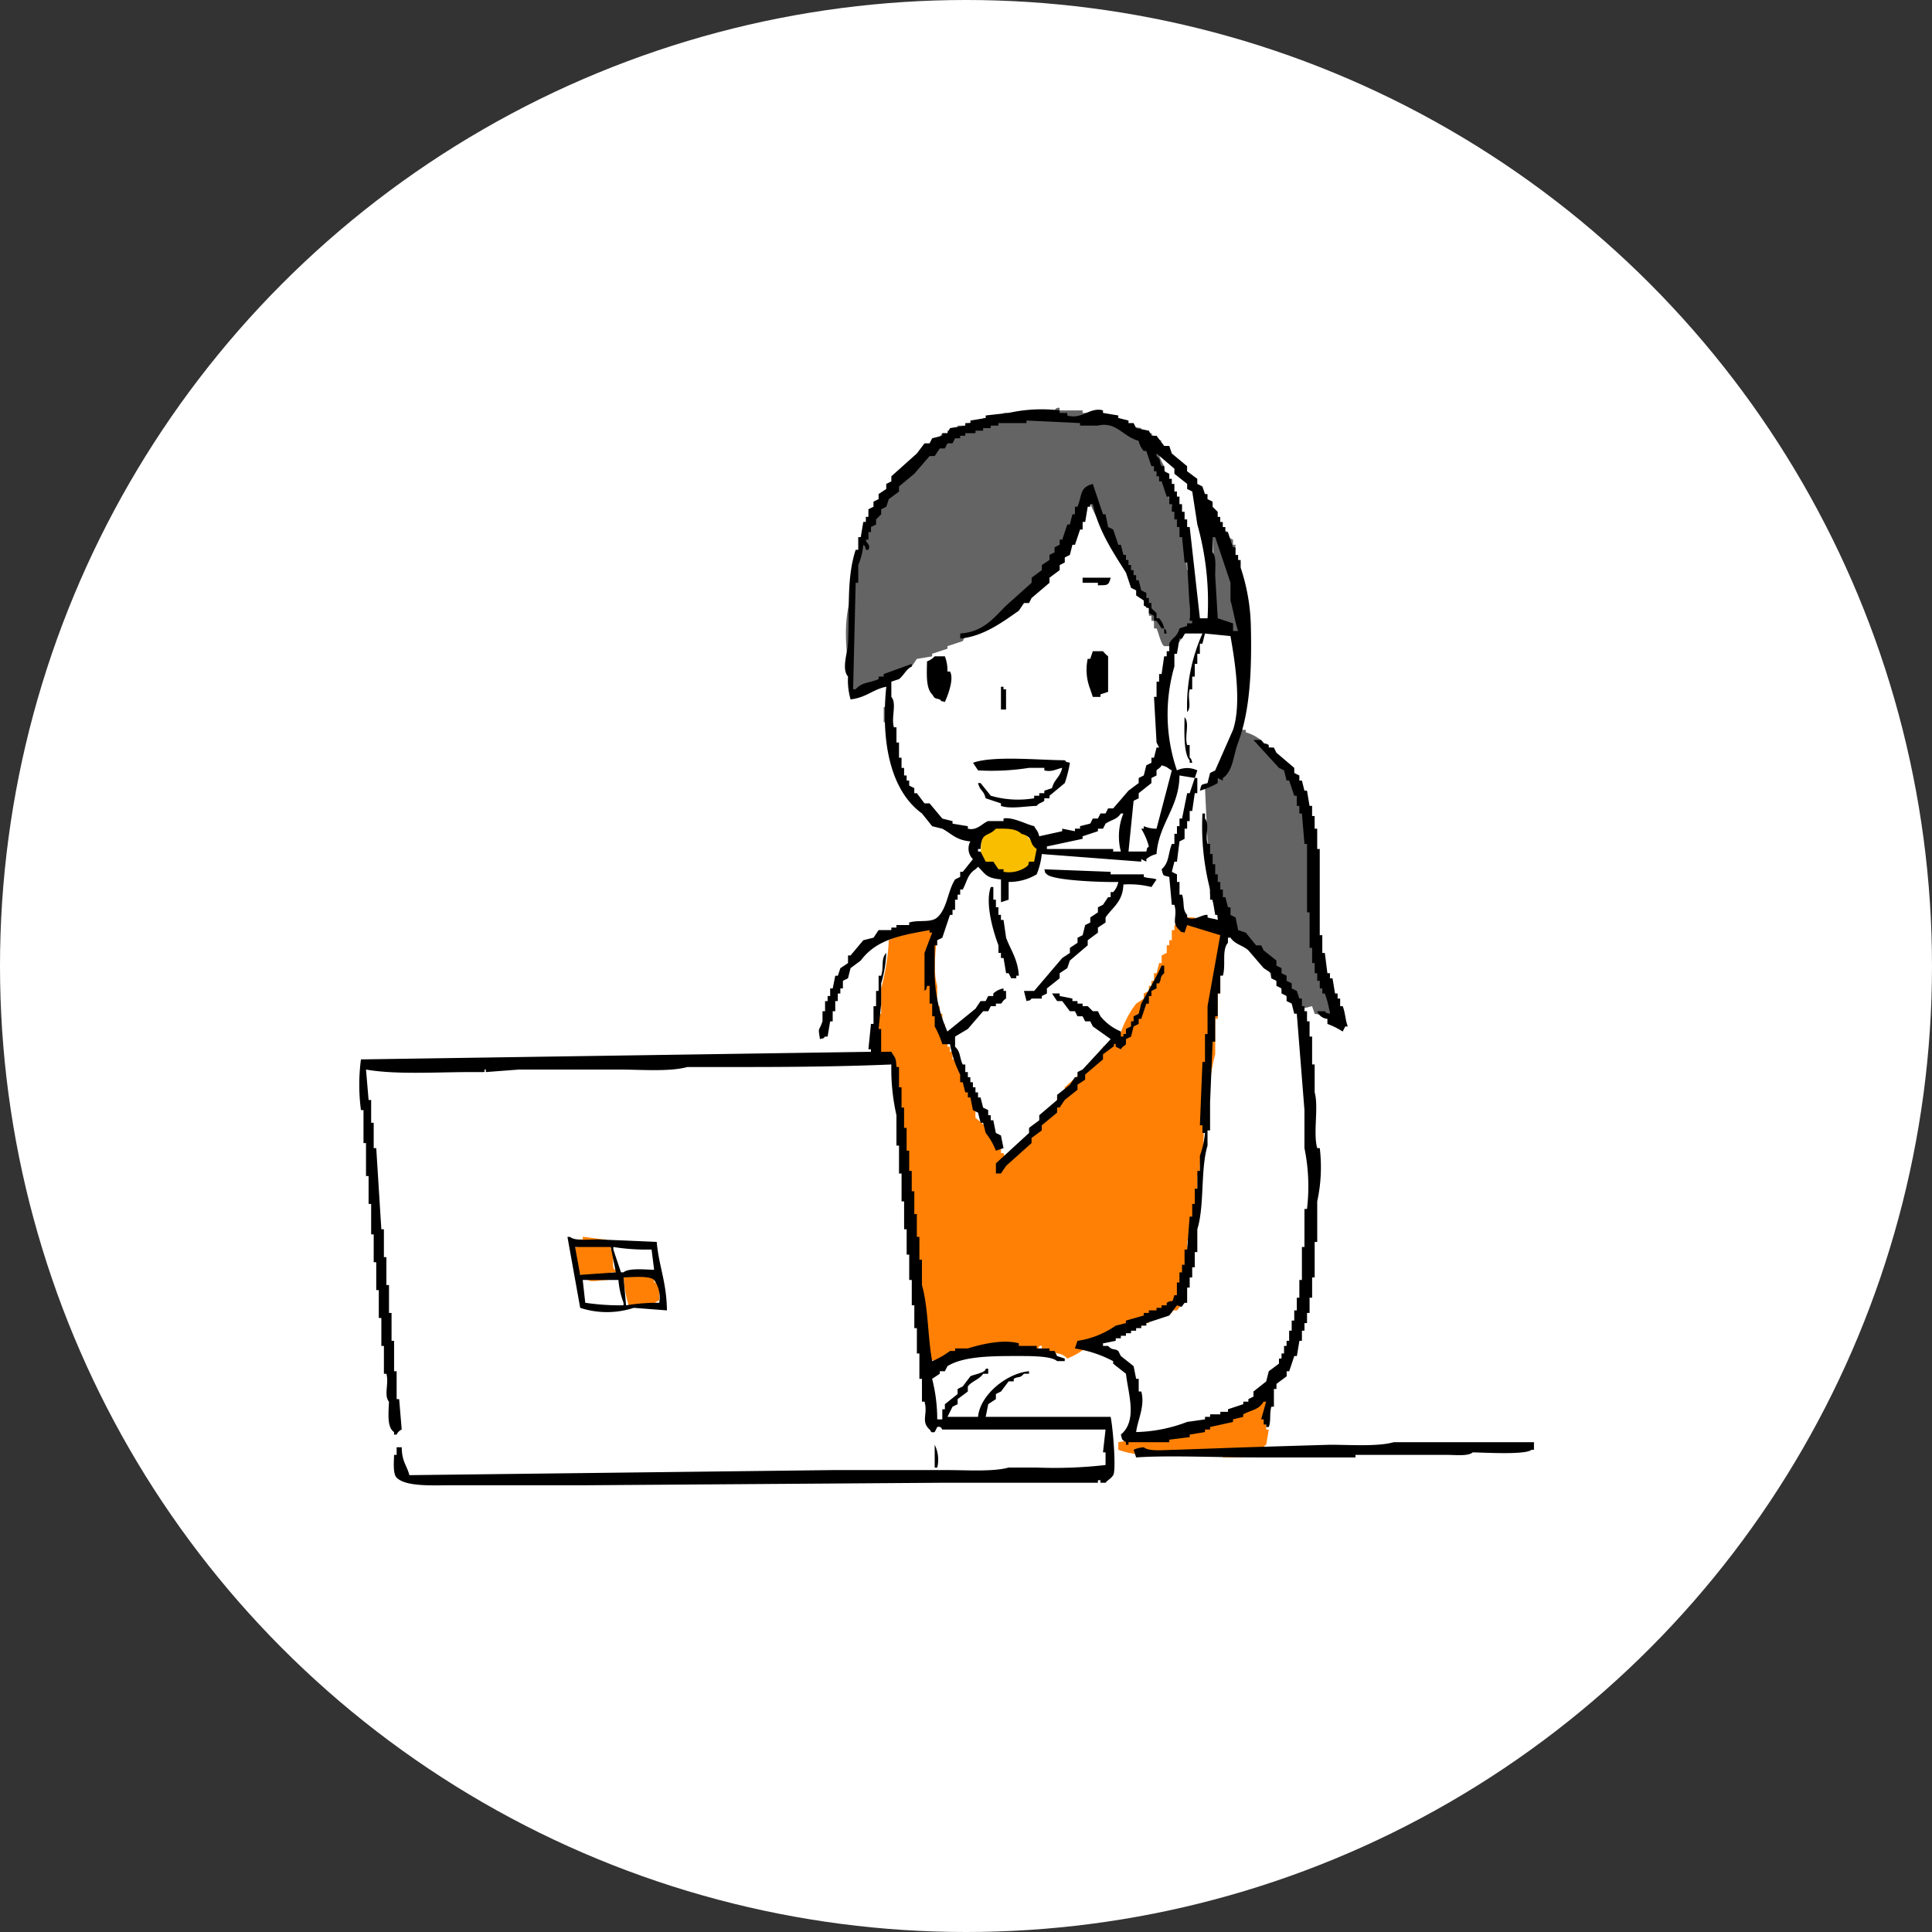 <svg xmlns="http://www.w3.org/2000/svg" width="199" height="199" viewBox="0 0 199 199"><rect x="0" y="0" width="199" height="199" fill="#333333" stroke="none"/><defs><clipPath id="a"><path fill="none" d="M0 0h121v111H0z"/></clipPath></defs><circle cx="99.5" cy="99.5" r="99.5" fill="#fff"/><g clip-path="url(#a)" fill-rule="evenodd" transform="translate(37 42)"><path d="M64.791 47.536l.525.783a4.488 4.488 0 002.364.261v-.261h.525v-.261h.788V47.8c.435-.333.651-.705 1.051-1.045v-2.091c-.212-.376-.666-.025-1.051-.261l-.525-.784a7.391 7.391 0 00-3.152-.522v.261l-1.051.261c-.254 1.329-.451 2.829.263 3.917z" fill="#fabe00"/><path d="M53.76 66.86c.264-.028.553-.531 1.051-.261v.261c.841.839.282 2.419.525 3.917v.261h.264v2.872h.262v3.39h.263v2.35h.263V82h.262v2.089c.466 1.607.579 3.851 1.051 5.484v2.877h.263v2.35h.263v2.611c.055.128.354.024.525.783l1.313-.261v-.261h1.575v-.261h2.889v-.261h4.2c.076.019.07.389.525.261v-.261h.525c.175-.088.129-.619.525-.522v.261h.525v.261c.918.347 1.5.105 2.1.784a7.676 7.676 0 001.839-1.044h.532v-.261h.525v-.262l1.576-.522v-.261h.788v-.261l1.313-.261V94.8h.526v-.261h.788v-.261h.525v-.261l2.364-.784v-.261h.525c.134-.082.208-.362.525-.522a3.574 3.574 0 00.263-1.828.7.7 0 01-.263-.784h.263v-1.827h.263v-2.089c.39-1.347.666-3.127 1.051-4.439v-2.35h.263v-1.306h.262l.263-6.006c.442-1.536.606-3.687 1.051-5.223v-3.655h.263v-2.612h.263v-2.089h.263l.263-4.178a12.483 12.483 0 00-3.152-.522V52.5c-.673-.007-1.533-.1-1.839.261v.522h-.262v.517h-.27v1.045h-.26v.522h-.263v.783l-.525.261v.789h-.262l-.263 1.045h-.263v.783H81.6v.522h-.263v.522l-.525.261v.522l-.788.522a10.108 10.108 0 00-1.839 3.917h-1.049v.261l-.525.261v.522l-.525.261-1.051 1.301-2.364 2.089v.522l-.788.522v.522l-1.051.783v.522l-.525.261v.522l-.525.261v.522l-2.1 1.828c-.4.437-.21.661-.788 1.045v.261h-.264l-.263-.784H66.1v-.516h-.263v-.522h-.263v-.522h-.263v-.522l-1.839-1.567V71.56h-.263l-.262-1.045h-.257l-.788-2.35h-.262l-.263-1.044h-.263v-.784h-.263v-.522h-.262v-.784h-.263v-1.566h-.263V62.42H59.8v-.784h-.263v-2.088c-.519-1.8-.051-4.04 0-6.006a10.792 10.792 0 00-4.991 1.306 22.5 22.5 0 01-.788 4.961v2.611H53.5v2.872h-.263l-.263 1.045.788.261zM23.554 89.839c.344.252 1.155.032 2.1 0l.263-.783h.525v-.261c-.594.031-.093-1.637-.262-2.089h-.263v-.522c-.054-.089-.377-.268-.525-.522-.672-.007-2.193-.29-2.364-.261v.261H22.5v.783h-.262c-.057 1.939.113 2.747 1.313 3.395M29.858 92.712a3.489 3.489 0 011.051-.783V90.1h-.526v-.784a10.31 10.31 0 00-3.152.261 12.32 12.32 0 00.525 2.873l2.1.261M88.693 104.2l-1.051.261v.261h-.525l-.263.522h-1.313v.261h-1.05v.261h-1.314v.261h-3.414v.261l-1.576.261v.783c3.248 1.19 6.988.025 10.506 0l.263.783h2.1l.263-.522h1.051v-.261h.53c.117-.071.233-.366.525-.522l.263-1.567h-.263v-1.303h.263v-1.828h-.263c-.176-.108-.013-.384-.525-.261l-.263.522h-.788v.261h-.529l-.263.522-1.051.261v.261l-1.313.261z" fill="#ff8005"/><path d="M51.921 29v-.261h.525v-.261h.525v-.261l3.152-1.045v-.261l.788-.261.525-.783 1.576-.261v-.266l1.576-.522v-.261l1.576-.522.263-.522 1.313-.261v-.262l.788-.261.263-.522h.525v-.261l.788-.261.263-.522h.525l1.576-1.828h.525l1.313-1.567.525-.261v-.522l.525-.261.263-1.045h.263v-.522h.263l.525-1.567h.263v-.783h.267v-.522h.262L74.51 9.15h.525a14.562 14.562 0 001.838 3.656l.525 1.567.525.261v.522l1.314 1.044v.522h.263v.522h.263v.784h.263v.522h.263v.522h.263l.525 1.567h.263v.784h.26v.522h.263v.784h.263c.219.444.44 1.609.788 1.828h.525c.157.1.031.416.525.261l1.313-1.828h.523l.263-1.306h-.525v-2.35h.262a5.411 5.411 0 01-.263-1.044v-1.568h-.263l-.263-3.656h-.262v-.783h-.263V11.5h-.263v-.784h-.262v-.522H83.7v-.783h-.26l-.525-3.395a5.756 5.756 0 01-.788-2.35c.524-.157.226.036.525-.261l-.788-.261-.264-.523-1.05-.261V2.1l-1.576-.261v-.262h-.788v-.261H77.4v-.261h-.525V.794h-1.052V.532H74.51V.271h-2.364V.01c-.437-.07-.46.247-.525.261h-2.89v.261h-2.364v.262h-1.313v.261h-.788v.261h-.788v.261h-.788v.261h-1.05V2.1l-1.051.261v.261h-.525l-.788 1.045h-.526l-.525.783-1.839 1.566v.522l-.525.261v.522l-.525.261-.263 1.045-.525.261v.522c-.108.162-.351.2-.525.522H53.5l-.525 2.089-.788.522-.263 1.567h-.263v.522H51.4v.783h-.263v1.306h-.267l-.262 2.873c-.916 3.139-.334 6.7.262 9.662.592-.076.689-.025 1.051-.261M84.491 5.494v.522h.263c-.158-.521.036-.225-.263-.522M86.329 9.672h.263v.522h.262v1.045h.263v.522h.263v1.045h.262v.783h.263l.525 9.14h1.051v.261c1.052.28 1.1 1.014 1.051 2.35h.262c.641-1.733.175-4.761-.262-6.267v-1.567h-.263v-1.828h-.263l.263-1.567h-.263v-.522l-.525-.261v-.522l-.525-.261c-.308-.473.006-.592-.525-1.044v-.261h-.788l-.525-1.567-.525-.261v-.523h-.263l-.263-1.306-.525-.261c-.308-.49 0-.586-.525-1.045v-.261h-.263a9.658 9.658 0 001.313 2.611l.263 1.044M54.023 30.824v1.567h.263v.261h.262l-.262-1.044.262-.784zM90.532 33.174a8.981 8.981 0 01-1.576 3.917v.522l-1.313.783-.263.784h-.263l.525 10.967a18.553 18.553 0 011.051 3.653l.788.261v.261h.788v.261c.654.457.673.512 1.839.522l.263.784h.262v.522l.525.261.263 1.045h.263l.263 1.044.525.261c.742 1.1 1.156 2.243 2.627 2.611v.267l1.051-.261.262.784 1.576.261c-.009-2.3-.861-2.987-1.313-4.7l.263-.522h-.263V55.37h-.263v-2.089h-.262l-.263-8.617h-.263v-2.35l-1.314-4.44-.788-.522-.263-1.044-1.051-.783-.261-.525h-.525l-.263-.522a4.387 4.387 0 00-1.839-1.045v-.261z" fill="#646464"/><path d="M47.981 64.77h.263l.262-1.567h.263v-1.044h.263v-1.044h.262v-.783h.263v-.522h.263v-.784l.525-.261.263-1.044 1.051-.784c1.6-2.138 3.963-2.577 7.092-3.134v.261h.263l-.788 2.089v3.917c.294-.3.112 0 .263-.522h.263v1.828h.263v1.306h.262v1.045a9.935 9.935 0 01.788 1.828h.788a11.239 11.239 0 001.047 3.133v.783h.263l.263 1.045h.263v.522h.263l.262 1.306.526.261.26 1.044h.263l.263 1.044a6.782 6.782 0 011.051 1.828l.788-.261-.265-1.305-.525-.261-.263-1.306h-.263v-.522h-.263v-.522l-.525-.261L64 71.038h-.262v-.522h-.263v-.522h-.263v-.522h-.262v-.522h-.26v-.522h-.263v-.783h-.263c-.355-.74-.2-1.292-.788-1.828V64.77l1.313-.783 1.576-1.828h.525l.263-.522h.525v-.261h.522c.152-.1.2-.356.525-.522v-.784h-.263v-.261a2.125 2.125 0 00-1.051.522v.261h-.525l-.262.522H64l-.525.784-2.889 2.35a15.2 15.2 0 01-1.314-6.528v-2.35h.263v-.522l.525-.261.788-2.35h.263v-.522h.263V50.67h.263v-.522h.263v-.522h.263c.47-.873.487-1.559 1.313-2.089l.263-.261c.809.793.81 1.155 2.364 1.306v2.35l.788-.261v-1.829a5.488 5.488 0 002.889-.784 7.456 7.456 0 00.525-2.089l10.244.783v-.261l.525.261v-.261a2.429 2.429 0 011.051-.522c.217-3.119 2.343-4.793 2.364-8.095l1.576.261.263-.784a2.431 2.431 0 00-2.1 0 17.742 17.742 0 01-.262-10.706V25.34h.262l.263-1.567h.263l.263-.522h1.839a18.252 18.252 0 00-1.576 8.1c.5-.543.006-1.492.263-2.35h.257V27.69h.262v-1.306h.263V25.34h.263V24.3h.262l.263-1.044 2.627.261c.427 2.4 1.174 6.963.263 9.662l-1.839 4.178-.525.261-.262 1.044c-.715.2-.6.062-.788.783a8.91 8.91 0 001.838-.783v-.522l.525.261v-.261c1.06-.7 1.083-2.353 1.576-3.656 1.22-3.228 1.423-7.413 1.313-12.012a20.424 20.424 0 00-1.051-6.006v-.783h-.262v-.522h-.263v-.784h-.263l-.525-1.567h-.263v-.522h-.263v-.522h-.263v-.522h-.263v-.522L87.9 10.2v-.528l-.525-.261v-.522h-.263l-.263-.784-.525-.261v-.522l-1.051-.783v-.523L83.7 4.71l-.263-.783h-.525l-.788-1.044H81.6l-.263-.522-1.311-.261-.263-.522h-.525v-.262l-1.051-.261V.794L76.611.532V.271c-1.356-.384-2.155.985-3.677.522V.532h-.788V.271a15.628 15.628 0 00-5.253.261l-2.364.262v.261l-1.576.261v.261h-.525v.261l-1.577.262-.262.522h-.525v.261l-1.051.261-.263.522h-.525l-.788 1.044-2.627 2.351v.522l-.525.261v.522l-.788.522v.522l-.525.261v.522l-.525.261v.783h-.263v.522h-.263l-.262 1.567H51.4v1.306h-.263c-.939 2.838-.628 6.062-.788 9.662-.04.893-.695 2.617 0 3.395a6.977 6.977 0 00.263 2.35c1.613-.181 2.275-1.023 3.677-1.306-.554 5.477.329 10.623 3.677 13.057l1.047 1.31 1.051.261c.986.533 1.4 1.17 2.889 1.306a1.517 1.517 0 00.262 1.828l-1.05 1.305H61.9v.522l-.525.261c-.773 1.211-.8 2.991-1.839 3.917-.678.581-1.892.219-2.889.522v.261h-1.311v.261h-.526v.256H53.5l-.525.784-1.051.261-1.313 1.567h-.263v.788l-.788.522-.263.783h-.262l-.263 1.306h-.263v.784h-.262v.522h-.263v1.045h-.263V63.2c-.4 1.135-.468.5-.263 1.828.524-.157.226.036.525-.261m39.922-51.439h.263l1.576 4.7v1.828c.261.893.482 2.291.788 3.134h-.525v-.783l-1.576-.522-.263-4.439c0-.832.132-1.908-.263-2.35zM69.519 46.753h-.525c-.158.521.036.225-.263.522a3.141 3.141 0 01-2.364.522v-.261h-.525l-.525-.784h-.788L64 45.708h-.262v-.261H64c.09-1.82.747-1.189 1.576-2.089 1.118-.02 2.092-.026 2.626.522 1.391.381.644.909 1.576 1.567l-.263 1.306m8.931-1.044h-.788v-.261h-6.825v-.261l3.677-.787v-.261l1.576-.522v-.261h.525l.263-.522c.656-.432 1.145-.4 1.576-1.044h.262a6.212 6.212 0 00-.262 3.917m5.25-8.355l-1.576 6.006a3.348 3.348 0 01-1.313-.261v.261h-.263a6.959 6.959 0 01.788 1.828c-.294.3-.112 0-.263.522h-1.835l.525-5.223.525-.261V39.7l1.312-1.042v-.522l.525-.261v-.522c.109-.163.35-.2.525-.522.637.16.578.276 1.051.522M82.127 4.71l1.839 1.567V6.8l1.313 1.044v.522l.525.261.525 3.395a29.589 29.589 0 011.051 9.662h-.788l-1.051-9.4h-.263V11.5h-.263v-.784h-.263v-.783h-.263V9.15h-.263v-.522h-.262v-.784H83.7v-.522h-.26V6.8l-.525-.261v-.523h-.263c-.3-.536-.006-.582-.525-1.044zM62.69 43.358V43.1l-1.576-.261v-.261l-1.051-.261-1.313-1.57h-.525l-.788-1.047h-.262v-.52l-.526-.261V38.4h-.262v-.522h-.263v-.784h-.263v-1.048H55.6V34.48h-.263v-1.567h-.263c-.3-1.039.322-2.447-.263-3.133v-1.568l.788-.261c.5-.387.7-.978 1.313-1.306v-.261l-2.889 1.044v.261H53.5v.261c-.976.435-1.671.27-2.364 1.044h-.263l.263-10.967h.264V16.2a6.9 6.9 0 00.525-2.089c.294.3.112 0 .263.522h.263c.278-.544-.3-.746-.263-1.045h.263v-.783h.262v-.522l.525-.261V11.5l.525-.522v-.522l.525-.261.263-.783 1.049-.784v-.523L57.174 6.8l1.576-1.828h.525l.525-.784h.525l.263-.522h.525l.263-.522h.524v-.261h.525v-.262h1.051V2.36h.788V2.1h.788v-.262h.788v-.261h2.889v-.261l5.516.261v.261h1.839c1.885-.458 2.582 1.145 4.2 1.567a2.215 2.215 0 00.525 1.044h.262l.529 1.567h.263v.522h.263v.522h.263v.522h.262l.525 1.567h.263v.783h.261v.784h.263v.784h.262v.783h.263v1.044h.263l.263 2.611h.263l.263 4.7v1.306h.26v.261h-.525v.261l-.788.261c-.25.938-.735.888-1.051 1.567v.784h-.263v.522h-.263l-.263 1.828h-.257v.784h-.263v1.567h-.263l.263 4.7.263.521h-.263l-.263 1.045H81.6v.522l-.525.261-.262 1.045-.525.261v.522l-1.051.783-1.576 1.828h-.525l-.263.522h-.525l-.263.522h-.525l-.263.522-1.051.261v.261h-.525v.261l-1.313-.261v.261l-2.364.522c-.162-.633-.277-.574-.525-1.045-.752-.153-2.243-.982-3.152-.783v.261h-1.576c-.583.194-1.155 1.035-2.1.783"/><path d="M68.469 20.117h.525l.263-.522 1.843-1.567v-.522l1.05-.783V16.2l.525-.261v-.522l.525-.261.263-1.045h.263l.525-1.567h.263v-.784h.262l.263-1.567h.261v-.26h.262c.566 2.7 2.136 5.029 3.415 7.051l.523 1.566.526.261v.522l.788.522v.522l.525.261v.522l.525.261v.522h.262l.525.784h.262a2.216 2.216 0 00-.525-1.045h-.263v-.522l-.525-.522v-.522h-.263v-.522h-.263v-.522l-.525-.261-.263-1.045h-.262v-.522h-.263v-.522H79.5V16.2h-.262v-.522h-.263v-.522h-.263l-.262-1.045h-.263l-.525-1.567-.525-.261-.263-1.306h-.263L75.56 7.844c-1.394.389-1.077 1.131-1.576 2.35h-.263v.784h-.263l-.258 1.044h-.263l-.525 1.567h-.263v.522l-.525.261v.522l-.525.261v.522l-.788.522v.522l-1.051.783v.522l-2.626 2.35c-1.265 1.257-2.348 2.727-4.728 2.873v.522c2.4-.214 4.445-1.755 6.041-2.873l.525-.783"/><path d="M74.51 18.028h1.576v.261c1-.026 1.1.052 1.313-.784H74.51zM83.177 23.251c-.158-.521.036-.225-.263-.522v.522zM76.611 25.079H75.56l-.262.784h-.263A5.464 5.464 0 0075.3 29l.262.784h.788v-.261l.788-.261V25.6a3.175 3.175 0 01-.525-.522M60.589 27.168a4.073 4.073 0 00-.263-1.567h-1.05a1.968 1.968 0 01-.788.522c-.029 1.3-.128 2.76.525 3.395.3.439.159.364.788.522.3.292 0 .111.525.261.142-.3 1.018-2.312.525-3.134zM66.1 28.735v2.35h.525V29h-.263v-.261zM85.8 36.568c-.095-.528-.263-.522-.263-.522V34.74h-.262c-.282-.977.294-2.238-.263-2.872-.024 1.391-.113 3.755.525 4.439v.261zM95.26 37.352l.263 1.045h.263l.525 1.567h.262v1.045h.263v.784h.264l.263 3.134h.263v7.05h.263v3.656h.262V57.2h.263v1.045h.263v.783h.262v.784h.261v.522h.263a10.592 10.592 0 01.525 2.089c-.524-.157-.226.036-.525-.261h-.788a1.225 1.225 0 001.051.783v.522a7.753 7.753 0 011.576.784l.262-.522h.263c-.253-.63-.249-1.39-.525-2.089h-.263v-.784h-.263v-.522h-.263l-.263-1.567h-.263v-.522h-.263l-.263-2.089H99.2v-1.831h-.263v-8.878h-.262v-2.089h-.263v-1.306h-.263v-1.044h-.262l-.263-1.567h-.263L97.1 38.4h-.263v-.522l-.525-.261v-.522l-1.839-1.567-.264-.528h-.525v-.261c-.576-.355-.37.114-.788-.522h-.788l2.627 2.873.525.261M68.994 37.091h1.576v.261c.8.2 1.272-.163 1.839-.261-.242 1.031-.806 1.14-1.051 2.089l-.788.261v.259h-.525v.261h-.526v.261a9.936 9.936 0 01-4.465-.261L64 38.658h-.263c.245.894.559.672.788 1.567l1.576.522v.261c.942.347 2.6.021 3.677 0 .278-.338.462-.271.788-.522v-.261h.534v-.261l1.576-1.306a12.9 12.9 0 00.526-2.089c-.525-.157-.226.036-.526-.261-2.642-.013-7.4-.493-9.456.261l.525.783a24.724 24.724 0 005.253-.261M85.279 39.7l-.525 2.611h-.263v.789h-.263v.783h-.263v1.045H83.7c-.417 1.1-.253 1.893-1.051 2.611.2.71.062.594.788.783l.262 2.873h.263c.369 1.243-.383 1.8.525 2.611.3.293 0 .111.525.261l.263-.784 3.414 1.045-1.309 7.309v2.872h-.263v2.873h-.262l-.263 6.528h.263v.783h.262a9.2 9.2 0 01-.525 2.35v1.567h-.263v1.828h-.263v1.567H85.8v1.306h-.263l-.262 3.395h-.263v1.567h-.263v.783h-.263V90.1h-.263v1.306h-.263c-.286 1.021-.078.348-.788.784v.261h-.525v.261h-.525v.261h-.788v.261h-.525v.266l-1.839.522v.261l-1.051.261a9.168 9.168 0 01-3.94 1.567l-.263.784a12.558 12.558 0 013.94 1.306v.261l1.319 1.038c.24 2.09 1.214 4.818-.525 6.267.169.618.074.489.525.784v.261h.263v-.261h4.2v-.261l2.1-.261v-.261l1.576-.261v-.261h.525v-.261l2.364-.522v-.263l1.05-.261v-.261c.93-.492 1.568-.437 2.1-1.306h.263L92.9 104.2h.263v.522h.263v.261h.263c.251-.672.046-1.346.263-2.089h.263v-1.828h.262v-.522l1.051-.784v-.52h.263l.525-1.567h.263l.263-1.567h.258v-1.044h.263v-.783h.262v-1.045h.263v-1.567h.263v-2.089h.262v-3.656h.263v-4.178a16.456 16.456 0 00.263-5.484h-.263c-.443-1.587.17-4.2-.263-5.745v-2.872h-.262V64.77h-.263V63.2h-.263v-1.041h-.262v-.522H97.1v-.784h-.263l-.263-.783-.525-.261v-.522l-.525-.261V58.5L95 58.242v-.522l-.525-.261v-.522l-1.313-1.044-.262-.523h-.525l-1.055-1.306-.788-.261-.263-1.303-.525-.261v-.783h-.263l-.262-1.045h-.263v-.783h-.263v-.784h-.262v-.783h-.263v-1.047h-.263v-1.045h-.263v-1.044h-.262c-.279-.919.251-2.011-.263-2.611v-.522h-.262a26.1 26.1 0 00.788 7.834v1.044h.263l.263 1.567h.263v.522c-.4-.153-.521-.1-1.051-.261v-.261c-.513-.1-1.345.676-2.1.261v-.261c-.535-.567-.248-1.253-.525-2.089h-.263v-1.306h-.263v-.783l-.53-.259.263-1.045h.263l.263-2.089.525-.261v-1.047h.263v-.783h.262V41.53h.261l.263-1.828h.263v-1.567h-.263l-.522 1.565zm3.677 18.8c.34-1.151-.14-2.616.525-3.395v-.522h.263c.462.693 1.237.767 1.839 1.306l1.576 1.828.788.522v.522l.525.261v.522l.525.261v.522l.525.261v.522l.525.261.263 1.045h.263l.788 9.923v3.921a19.55 19.55 0 01.262 6.267h-.262v3.917H97.1v3.395h-.263v1.828h-.263v1.306h-.264v1.045h-.263v1.044h-.262v1.045h-.263v.522h-.262v.783H95v.522h-.263v.522l-1.051.784-.263 1.045-1.313 1.044v.522l-.525.261v.261h-.525v.261l-1.576.522v.261h-.788v.261h-1.053v.261h-.525v.261l-1.838.261a15.623 15.623 0 01-5.253 1.044c.124-1.166.948-2.7.525-4.178h-.263v-1.306h-.263l-.263-1.306-1.313-1.042-.263-.522c-.438-.3-.593-.012-1.05-.522h-.525v-.261l1.313-.261v-.261h.525v-.261h.525v-.261h.525v-.261h.525V94.8h.525v-.261h.525v-.261l2.365-.778.788-1.045c.628.174.35.291.788-.261h.263v-1.571h.262v-1.045h.259v-1.044h.263v-1.567h.263v-2.35c.758-2.453.312-6.126 1.051-8.618v-1.567h.263V71.56l.263-6.267h.263v-2.612h.263v-2.35h.262V58.5zM77.4 49.886v.522h-.263l-.525.784-.525.261v.522l-.787.525v.522l-.525.261-.262 1.045-.525.261v.522l-.788.522v.522l-.788.522-2.893 3.393h-1.05l.263 1.045c.524-.157.226.036.525-.261h1.051v-.261l.525-.261v-.522l1.313-1.045v-.522l.788-.522.263-.784 1.839-1.567v-.522l1.051-.783v-.522l.788-.522V52.5c.733-1.072 1.774-1.6 1.838-3.395a9.237 9.237 0 012.889.261l.525-.783c-.417-.163-.769-.085-1.313-.261v-.261H77.4V47.8l-6.829-.261c.158.521-.036.225.263.522.675.642 5.736.824 7.354.784a2.1 2.1 0 01-.525 1.044zM66.367 56.676l.263 1.567h.262l.263.522h.525V58.5h.263c-.106-1.716-.857-2.664-1.313-3.917l-.263-1.828H66.1v-.522h-.262v-.784h-.258v-.779h-.263v-1.306h-.262c-.612 1.669.247 4.583.788 6.006v.783h.257v.522z"/><path d="M.441 72.343v3.395H.7v3.395h.266v2.873h.263v3.134h.263v2.872h.262v2.873h.263v2.872h.263v2.873h.263v2.87H2.8c.278.981-.286 2.234.263 2.873-.042 1.225-.214 2.639.525 3.134v.261h.263a1.043 1.043 0 01.525-.522l-.263-3.134h-.258V99.24h-.263v-3.134H3.33v-2.872h-.263v-2.872H2.8v-2.873h-.258v-2.872h-.263l-.525-8.356h-.263v-2.612h-.262V71.3H.966L.7 68.165c2.979.529 7.091.275 10.506.261h1.576c.363-.077-.106-.309.262-.261v.261l3.415-.261h10.247c2.262 0 5.272.249 7.092-.261h6.566c4.79 0 10.072-.069 14.446-.261a21.6 21.6 0 00.525 5.222V76h.265v2.873h.263v2.872h.262v2.873h.263v2.611h.263v2.611h.263v2.611h.263V94.8h.263v2.611h.26v2.611h.263v2.35h.263c.379 1.323-.411 2 .525 2.873.193.126 0 .362.525.261l.263-.522c.442-.112.466.249.525.261h16.81l-.263 2.35h.263v1.305a46.321 46.321 0 01-7.092.261h-2.889c-1.6.445-4.272.261-6.3.261H48.769l-43.6.522c-.279-1.048-.78-1.4-.788-2.873h-.526v.783h-.263c-.024.812-.127 1.934.263 2.35.954.935 3.58.784 5.516.783h13.658l37.035-.261h16.022v-.261h.263v.261h.525c.275-.341.537-.387.788-.783.308-.407.021-4.546-.263-6.006h-12.87l.263-1.306.788-.522v-.522l.525-.261.788-1.045h.525v-.261c.534-.3.586 0 1.051-.522h.525v-.258c-2.3.2-5.053 2.446-5.253 4.7h-3.152l.525-1.045.525-.261v-.522l1.05-.783v-.522c.4-.547 1.188-.708 1.576-1.306h.525v-.522h-.263c.051.414-1.292.6-1.576.784l-.788 1.044-.525.261v.522l-1.313 1.044v.522h-.263v1.044h-.525a16.841 16.841 0 00-.525-4.178l.788-.522v-.26h.525l.263-.522c1.659-1.042 4.641-1.047 7.354-1.044 1.187 0 3.363-.008 3.94.522h.788v-.261l-.788-.261-.263-.522H71.1v-.262h-1.318v-.261h-1.839v-.261c-1.732-.491-4.214.2-5.253.523h-1.313v.261h-.525a8.145 8.145 0 01-1.839 1.048c-.447-2.385-.4-5.575-1.051-7.834V87.75H57.7V85.4h-.263v-2.35h-.263V80.7h-.263v-2.089h-.263v-2.09h-.263v-2.35h-.263v-2.089h-.262v-2.089h-.26V67.9h-.263c-.06-1.125-.162-.885-.525-1.567H53.76v-2.35h-.26l.263-2.611v-2.085a12.451 12.451 0 00.525-3.134c-.586.6-.225 1.395-.525 2.35H53.5v1.567h-.263v1.567h-.263v1.828h-.263l-.263 2.611h.263v.261l-52.533.784a20.071 20.071 0 000 5.223zM65.58 78.872h.52l.526-.784 2.626-2.35v-.522l1.051-.783v-.523l1.58-1.31v-.522h.262l.525-.783 1.314-1.045v-.522l.788-.522v-.522l1.838-1.567V66.6l1.051-.783c.21-.139-.085-.391.263-.261v.261l.525.261c.175-.314.419-.365.525-.522v-.522l.525-.261.263-1.045.525-.261v-.522h.263l.525-1.567h.263v-.783h.262v-.525l.526-.261v-.522h.263c.3-.537.007-.58.525-1.044v-.784h-.263c-.619 1.342-1.427 2.673-2.1 3.917l-.263 1.045-.525.261v.518H79.5v.522l-.525.261v.522h-.263v.261h-.262v-.522a5.355 5.355 0 01-2.1-1.567l-.263-.522h-.527l-.525-.522h-.525v-.261h-.525v-.261h-.525v-.261l-1.314-.261v-.261h-.788l.525.784h.525l.788 1.045h.525l.263.522h.525l.263.522h.528l.263.522 1.837 1.309-2.89 3.133-.525.261v.522h-.263l-.525.784-1.313 1.045v.523l-1.839 1.567v.522l-1.051.783v.522l-3.414 3.133z"/><path d="M28.282 92.711l3.414.261c-.039-2.958-.849-4.6-1.051-7.051l-6.045-.26c-.928 0-2.382.185-2.889-.261h-.263l1.313 7.311a8.885 8.885 0 005.516 0m2.626-.522a20.059 20.059 0 00-3.415.261l-.263-2.873c.947-.026 2.644-.2 3.152.261a3.1 3.1 0 01.525 2.35m-4.728-5.745a21.676 21.676 0 003.94.261l.263 2.089c-.947-.026-2.644-.2-3.152.261h-.263l-.788-2.35zm-3.94 0h3.677l.525 2.611-3.677.261-.525-2.873m.788 3.395h3.677a8.483 8.483 0 00.525 2.35v.261a24.093 24.093 0 01-3.94-.261l-.263-2.35M91.32 107.074l-7.354.261c-.975 0-2.611.21-3.152-.261a2.791 2.791 0 00-1.051.261l.263.783c3.222-.233 8.294 0 12.345 0h10.243v-.261h9.456c.886 0 2.146.154 2.627-.261 1.256.023 5.445.273 6.041-.261H121v-.783h-14.446c-1.673.467-4.458.261-6.566.261l-8.668.261M59.276 106.813v2.35h.263a3.48 3.48 0 00-.263-2.35"/></g></svg>
